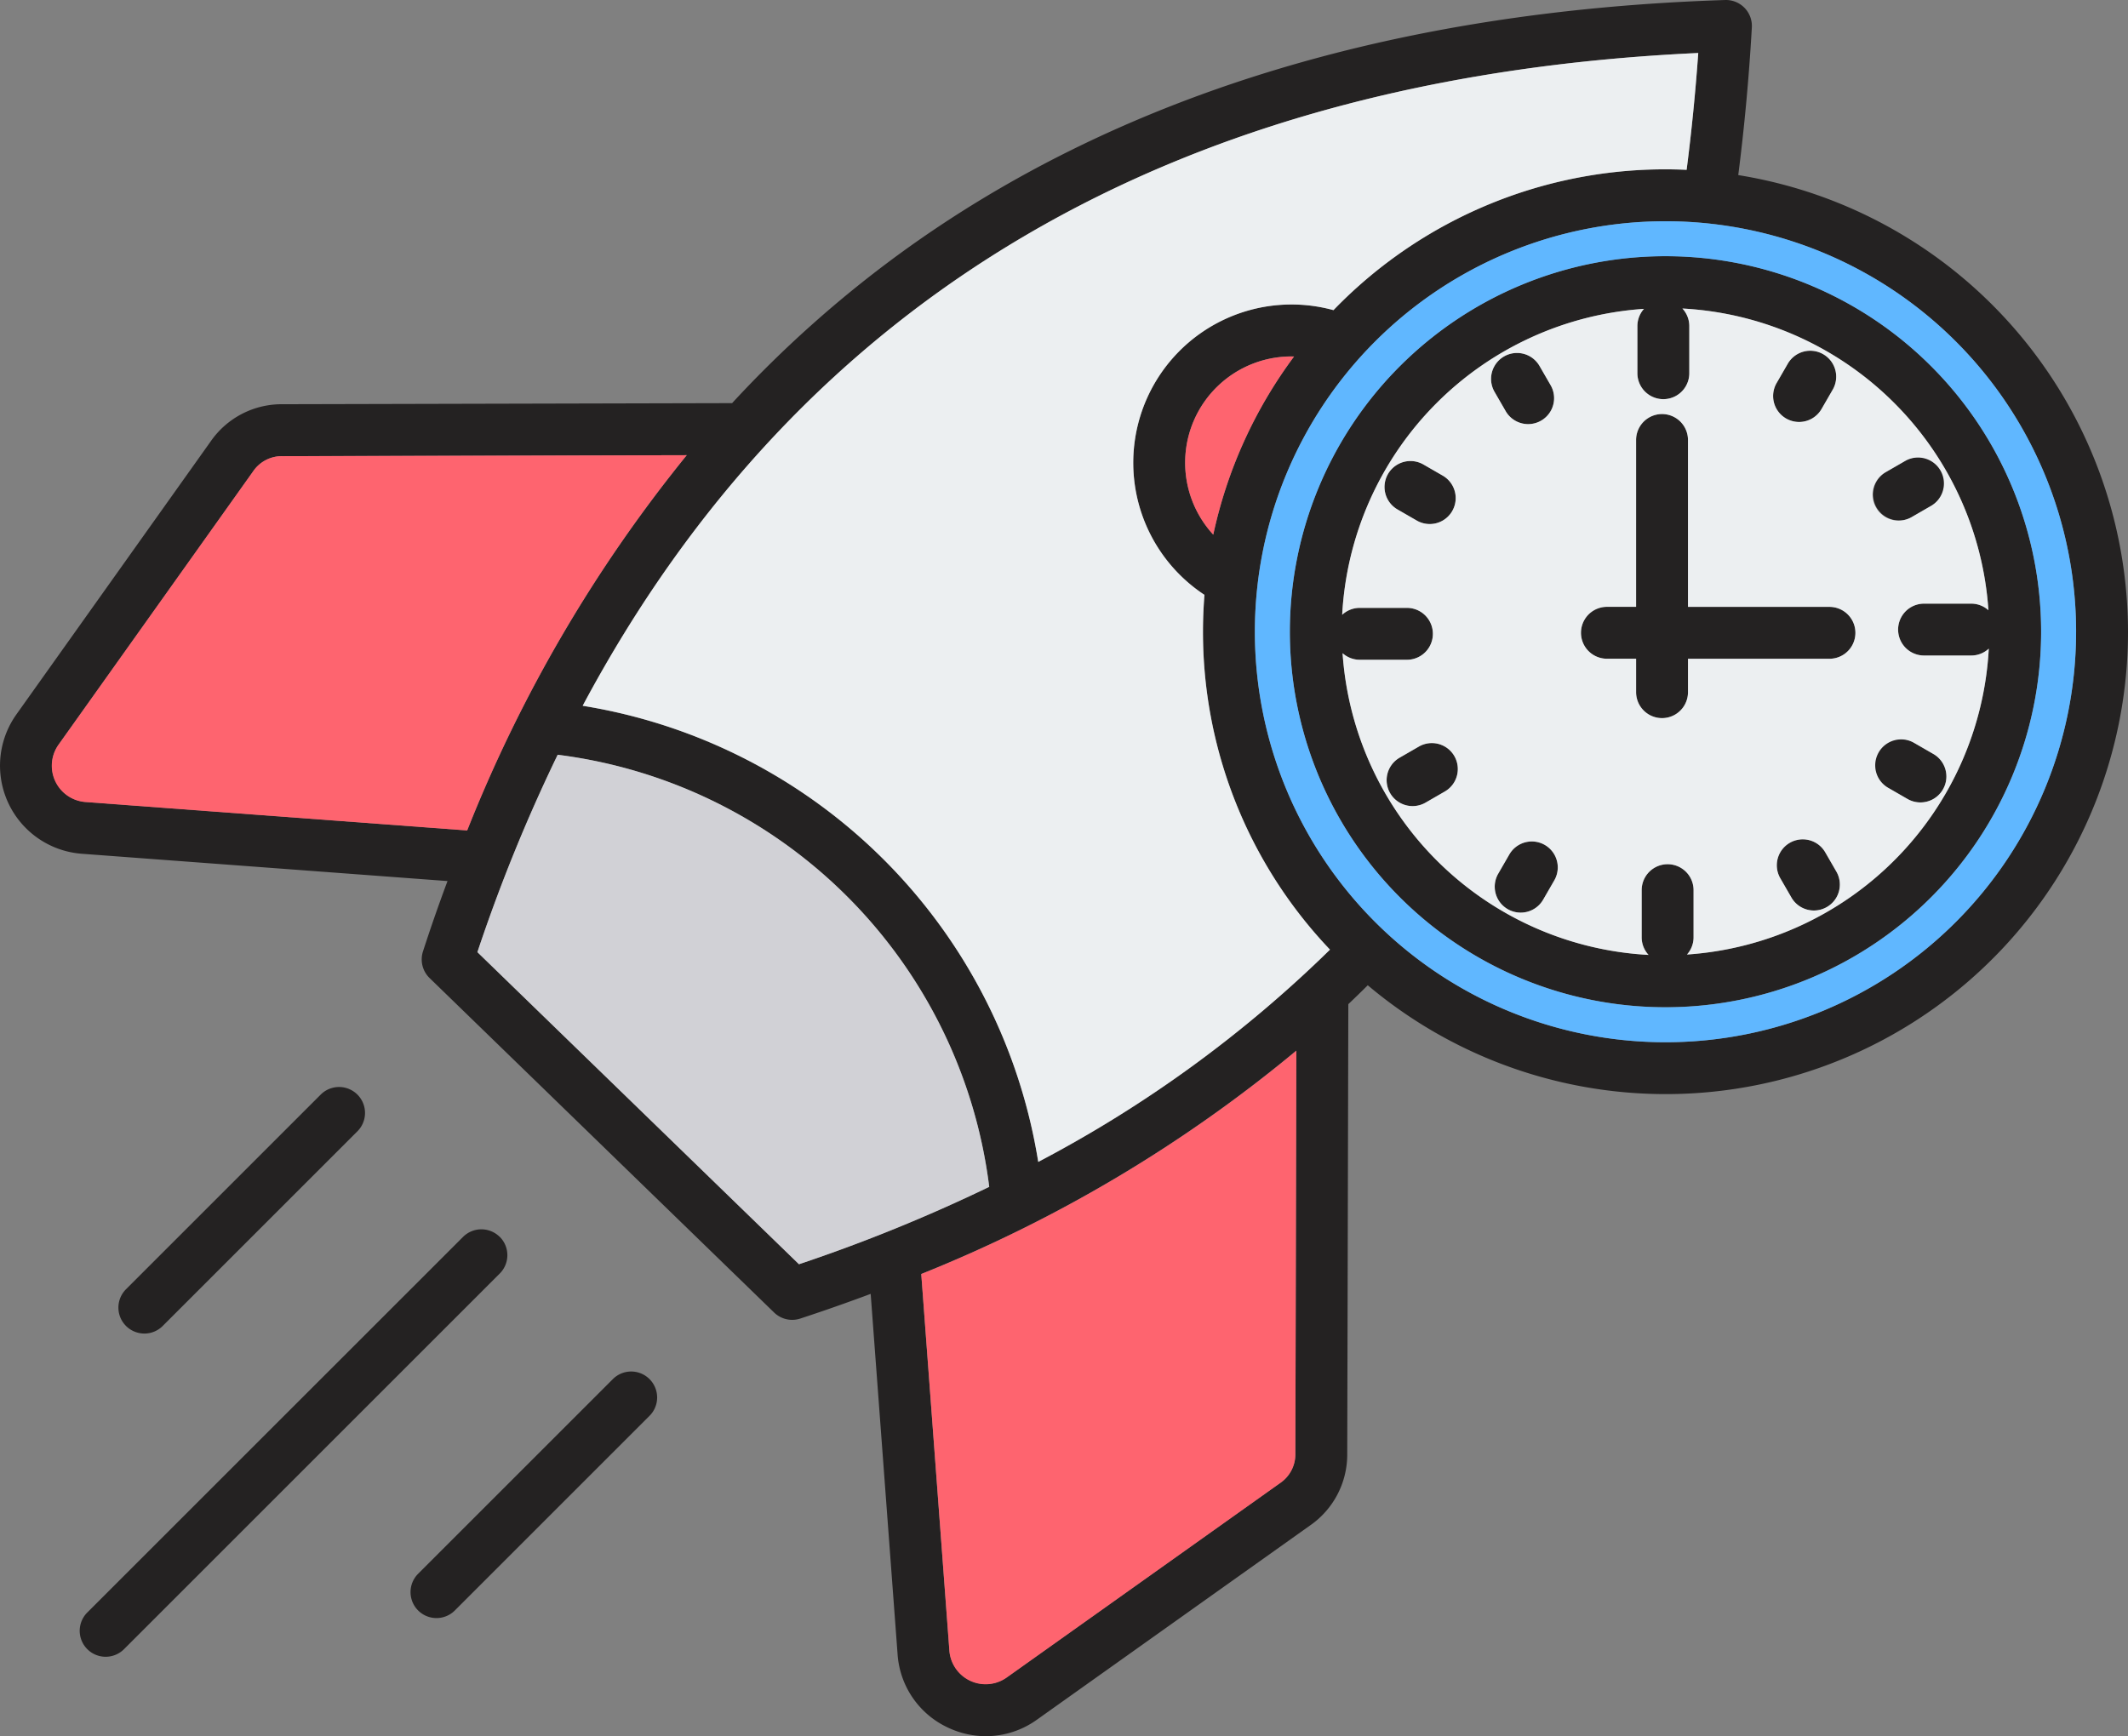 <svg xmlns="http://www.w3.org/2000/svg" width="146.454" height="119.521" viewBox="0 0 146.454 119.521"><rect x="0" y="0" width="146.454" height="119.521" fill="#808080" stroke="none"/><g id="rocket-launch_12794627" transform="translate(-16.035 -60.151)"><path id="Path_18164" data-name="Path 18164" d="M141.943,101.926h-9.736V90.44a1.786,1.786,0,1,0-3.572,0v11.486h-2.006a1.786,1.786,0,1,0,0,3.573h2.006v2.3a1.786,1.786,0,1,0,3.572,0v-2.3h9.736a1.786,1.786,0,1,0,0-3.572ZM121.208,89.347a1.787,1.787,0,0,0,1.545-2.679l-.766-1.326a1.786,1.786,0,0,0-3.094,1.786l.766,1.326a1.786,1.786,0,0,0,1.549.894Zm-5.228,5.986a1.786,1.786,0,0,0-.654-2.441L114,92.127a1.786,1.786,0,0,0-1.786,3.094l1.326.765a1.784,1.784,0,0,0,2.441-.654Zm-2.295,16.211-1.326.766a1.786,1.786,0,0,0,1.786,3.094l1.326-.766a1.786,1.786,0,1,0-1.786-3.094Zm8.666,6.774a1.787,1.787,0,0,0-2.441.654l-.766,1.326a1.786,1.786,0,0,0,3.094,1.786l.766-1.327a1.787,1.787,0,0,0-.654-2.441Zm19.3.508a1.786,1.786,0,1,0-3.094,1.787l.765,1.326a1.786,1.786,0,1,0,3.094-1.786Zm7.445-6.768-1.326-.766a1.787,1.787,0,1,0-1.786,3.094l1.326.765a1.786,1.786,0,1,0,1.786-3.094Zm-2.363-16.082a1.78,1.78,0,0,0,.891-.239l1.326-.766a1.786,1.786,0,1,0-1.786-3.093l-1.326.765a1.787,1.787,0,0,0,.895,3.334Zm-7.775-7.014a1.786,1.786,0,0,1-.654-2.441l.766-1.326a1.786,1.786,0,1,1,3.094,1.785l-.765,1.326a1.784,1.784,0,0,1-2.441.654ZM152.908,104.8a22.308,22.308,0,0,1-20.769,21.06,1.78,1.78,0,0,0,.453-1.186v-3.245a1.786,1.786,0,1,0-3.572,0v3.246a1.781,1.781,0,0,0,.474,1.21,22.308,22.308,0,0,1-21.058-20.769,1.777,1.777,0,0,0,1.186.453h3.245a1.786,1.786,0,1,0,0-3.573h-3.247a1.776,1.776,0,0,0-1.21.475,22.307,22.307,0,0,1,20.769-21.058,1.776,1.776,0,0,0-.453,1.185v3.245a1.786,1.786,0,0,0,3.573,0V82.6a1.775,1.775,0,0,0-.474-1.209,22.307,22.307,0,0,1,21.059,20.769,1.779,1.779,0,0,0-1.186-.453h-3.244a1.786,1.786,0,1,0,0,3.572H151.7a1.776,1.776,0,0,0,1.21-.475Zm3.6-1.166a25.852,25.852,0,1,1-25.851-25.85,25.852,25.852,0,0,1,25.851,25.85Zm2.407,0A28.259,28.259,0,1,1,130.66,75.381,28.259,28.259,0,0,1,158.918,103.639Zm-53.667,28.842a96.6,96.6,0,0,1-25.81,15.375l1.934,25.909a2.509,2.509,0,0,0,3.957,1.859l18.8-13.374a2.389,2.389,0,0,0,1.055-2.038l.068-27.729Zm-21.136,9.375a111.847,111.847,0,0,1-13.09,5.329L48.893,125.7a113.728,113.728,0,0,1,5.525-13.589,34.256,34.256,0,0,1,29.7,29.748ZM48.187,117.321A98.578,98.578,0,0,1,63.3,91.486l-27.811.067a2.388,2.388,0,0,0-2.037,1.055L20.072,111.4a2.51,2.51,0,0,0,1.859,3.957l26.257,1.959Zm56.908-32.628c-.058,0-.116-.007-.175-.007a7.315,7.315,0,0,0-5.386,12.27,31.7,31.7,0,0,1,5.56-12.263ZM56.134,108.738C71.18,80.555,96.924,65.466,132.91,63.8c-.191,2.73-.46,5.421-.8,8.043-.482-.022-.968-.035-1.456-.035A31.736,31.736,0,0,0,107.809,81.5a10.893,10.893,0,0,0-8.879,19.6q-.1,1.255-.1,2.537a31.717,31.717,0,0,0,8.738,21.886,85.307,85.307,0,0,1-20.078,14.616,37.861,37.861,0,0,0-31.354-31.4Zm106.355-5.1a31.813,31.813,0,0,1-52.321,24.339q-.66.655-1.338,1.3l-.075,30.945a5.937,5.937,0,0,1-2.556,4.94L87.4,178.534a6.042,6.042,0,0,1-3.512,1.137,6.113,6.113,0,0,1-2.6-.587,6.014,6.014,0,0,1-3.479-5.053l-1.852-24.81q-2.38.89-4.846,1.7a1.785,1.785,0,0,1-1.8-.416L45.6,127.479a1.786,1.786,0,0,1-.454-1.834q.8-2.468,1.688-4.842l-25.172-1.879a6.082,6.082,0,0,1-4.5-9.59l13.375-18.8a5.937,5.937,0,0,1,4.94-2.556l30.943-.075A79.424,79.424,0,0,1,77.9,77.657c14.889-10.876,34.019-16.765,56.86-17.505a1.786,1.786,0,0,1,1.841,1.886c-.195,3.453-.513,6.862-.935,10.166a31.881,31.881,0,0,1,26.823,31.436ZM59.475,154.566a1.781,1.781,0,0,0-1.263.524l-13.4,13.4a1.786,1.786,0,1,0,2.526,2.526l13.4-13.4a1.787,1.787,0,0,0-1.263-3.05ZM50.429,145.3a1.787,1.787,0,0,0-2.526,0L23.237,169.961l-1.193,1.193a1.786,1.786,0,0,0,2.526,2.526l25.859-25.859a1.786,1.786,0,0,0,0-2.527ZM25.97,151.953a1.777,1.777,0,0,0,1.263-.523l13.4-13.4a1.786,1.786,0,0,0-2.526-2.527l-13.4,13.4a1.786,1.786,0,0,0,1.263,3.049Z" fill="#242222" fill-rule="evenodd"></path><path id="Path_18165" data-name="Path 18165" d="M198.883,133.836a31.725,31.725,0,0,1-8.639-24.423,10.893,10.893,0,0,1,8.879-19.6,31.726,31.726,0,0,1,24.306-9.66c.336-2.622.606-5.313.8-8.043-35.986,1.665-61.729,16.753-76.776,44.937a37.861,37.861,0,0,1,31.352,31.4A85.308,85.308,0,0,0,198.883,133.836Z" transform="translate(-91.316 -8.311)" fill="#eceff1" fill-rule="evenodd"></path><path id="Path_18166" data-name="Path 18166" d="M158.942,260.174a34.256,34.256,0,0,0-29.7-29.748,113.735,113.735,0,0,0-5.525,13.589L145.85,265.5A111.843,111.843,0,0,0,158.942,260.174Z" transform="translate(-74.827 -118.318)" fill="#d1d1d6" fill-rule="evenodd"></path><path id="Path_18167" data-name="Path 18167" d="M56.308,188.678a98.578,98.578,0,0,1,15.109-25.835l-27.811.067a2.388,2.388,0,0,0-2.037,1.055l-13.376,18.8a2.5,2.5,0,0,0,1.859,3.957Z" transform="translate(-8.121 -71.357)" fill="#fe646f" fill-rule="evenodd"></path><path id="Path_18168" data-name="Path 18168" d="M223.825,312.569l1.934,25.909a2.5,2.5,0,0,0,3.957,1.859l18.8-13.374a2.389,2.389,0,0,0,1.055-2.038l.068-27.729A96.569,96.569,0,0,1,223.825,312.569Z" transform="translate(-144.386 -164.713)" fill="#fe646f" fill-rule="evenodd"></path><path id="Path_18169" data-name="Path 18169" d="M324.043,159.915a1.786,1.786,0,1,1,1.786,3.094l-1.326.766a1.786,1.786,0,0,1-1.786-3.094Zm-5.252-6.425a22.308,22.308,0,0,0,21.058,20.769,1.781,1.781,0,0,1-.474-1.21V169.8a1.786,1.786,0,1,1,3.572,0v3.245a1.78,1.78,0,0,1-.453,1.187,22.308,22.308,0,0,0,20.771-21.059,1.776,1.776,0,0,1-1.21.475H358.81a1.786,1.786,0,1,1,0-3.572h3.245a1.779,1.779,0,0,1,1.185.453,22.307,22.307,0,0,0-21.061-20.769,1.775,1.775,0,0,1,.474,1.209v3.245a1.786,1.786,0,0,1-3.573,0v-3.245a1.777,1.777,0,0,1,.453-1.185,22.307,22.307,0,0,0-20.769,21.059,1.776,1.776,0,0,1,1.21-.475h3.245a1.786,1.786,0,1,1,0,3.573h-3.244a1.777,1.777,0,0,1-1.186-.453Zm20.2.379h-2.006a1.786,1.786,0,1,1,0-3.573h2.006V138.811a1.786,1.786,0,1,1,3.572,0V150.3H352.3a1.786,1.786,0,1,1,0,3.572h-9.736v2.3a1.786,1.786,0,1,1-3.572,0v-2.3Zm-5.881-18.83a1.786,1.786,0,1,1-3.094,1.786l-.766-1.326a1.786,1.786,0,0,1,3.094-1.786Zm-7.427,6.225a1.786,1.786,0,1,1-1.786,3.094l-1.326-.765a1.786,1.786,0,1,1,1.786-3.094Zm4.586,26.077a1.786,1.786,0,0,1,3.094,1.786l-.766,1.327a1.786,1.786,0,1,1-3.094-1.786Zm19.3-.8a1.786,1.786,0,0,1,2.441.654l.766,1.326a1.786,1.786,0,1,1-3.094,1.786l-.765-1.326a1.786,1.786,0,0,1,.654-2.441Zm6.119-6.225a1.787,1.787,0,0,1,2.441-.654l1.326.766a1.786,1.786,0,1,1-1.786,3.094l-1.326-.765a1.787,1.787,0,0,1-.654-2.441Zm2.293-16.211a1.787,1.787,0,1,1-1.786-3.095l1.326-.765a1.786,1.786,0,0,1,1.786,3.093Zm-6.225-7.428a1.786,1.786,0,1,1-3.094-1.786l.766-1.326a1.786,1.786,0,1,1,3.094,1.785Z" transform="translate(-210.357 -48.371)" fill="#eceff1" fill-rule="evenodd"></path><path id="Path_18170" data-name="Path 18170" d="M301.478,138.323a25.852,25.852,0,1,1,25.852,25.853,25.851,25.851,0,0,1-25.852-25.853Zm25.851-28.259a28.259,28.259,0,1,0,28.259,28.259A28.259,28.259,0,0,0,327.329,110.064Z" transform="translate(-196.671 -34.683)" fill="#60b7ff" fill-rule="evenodd"></path><path id="Path_18171" data-name="Path 18171" d="M285.279,152.84a31.7,31.7,0,0,1,5.56-12.263,7.311,7.311,0,0,0-5.56,12.263Z" transform="translate(-185.744 -55.883)" fill="#fe646f" fill-rule="evenodd"></path></g></svg>